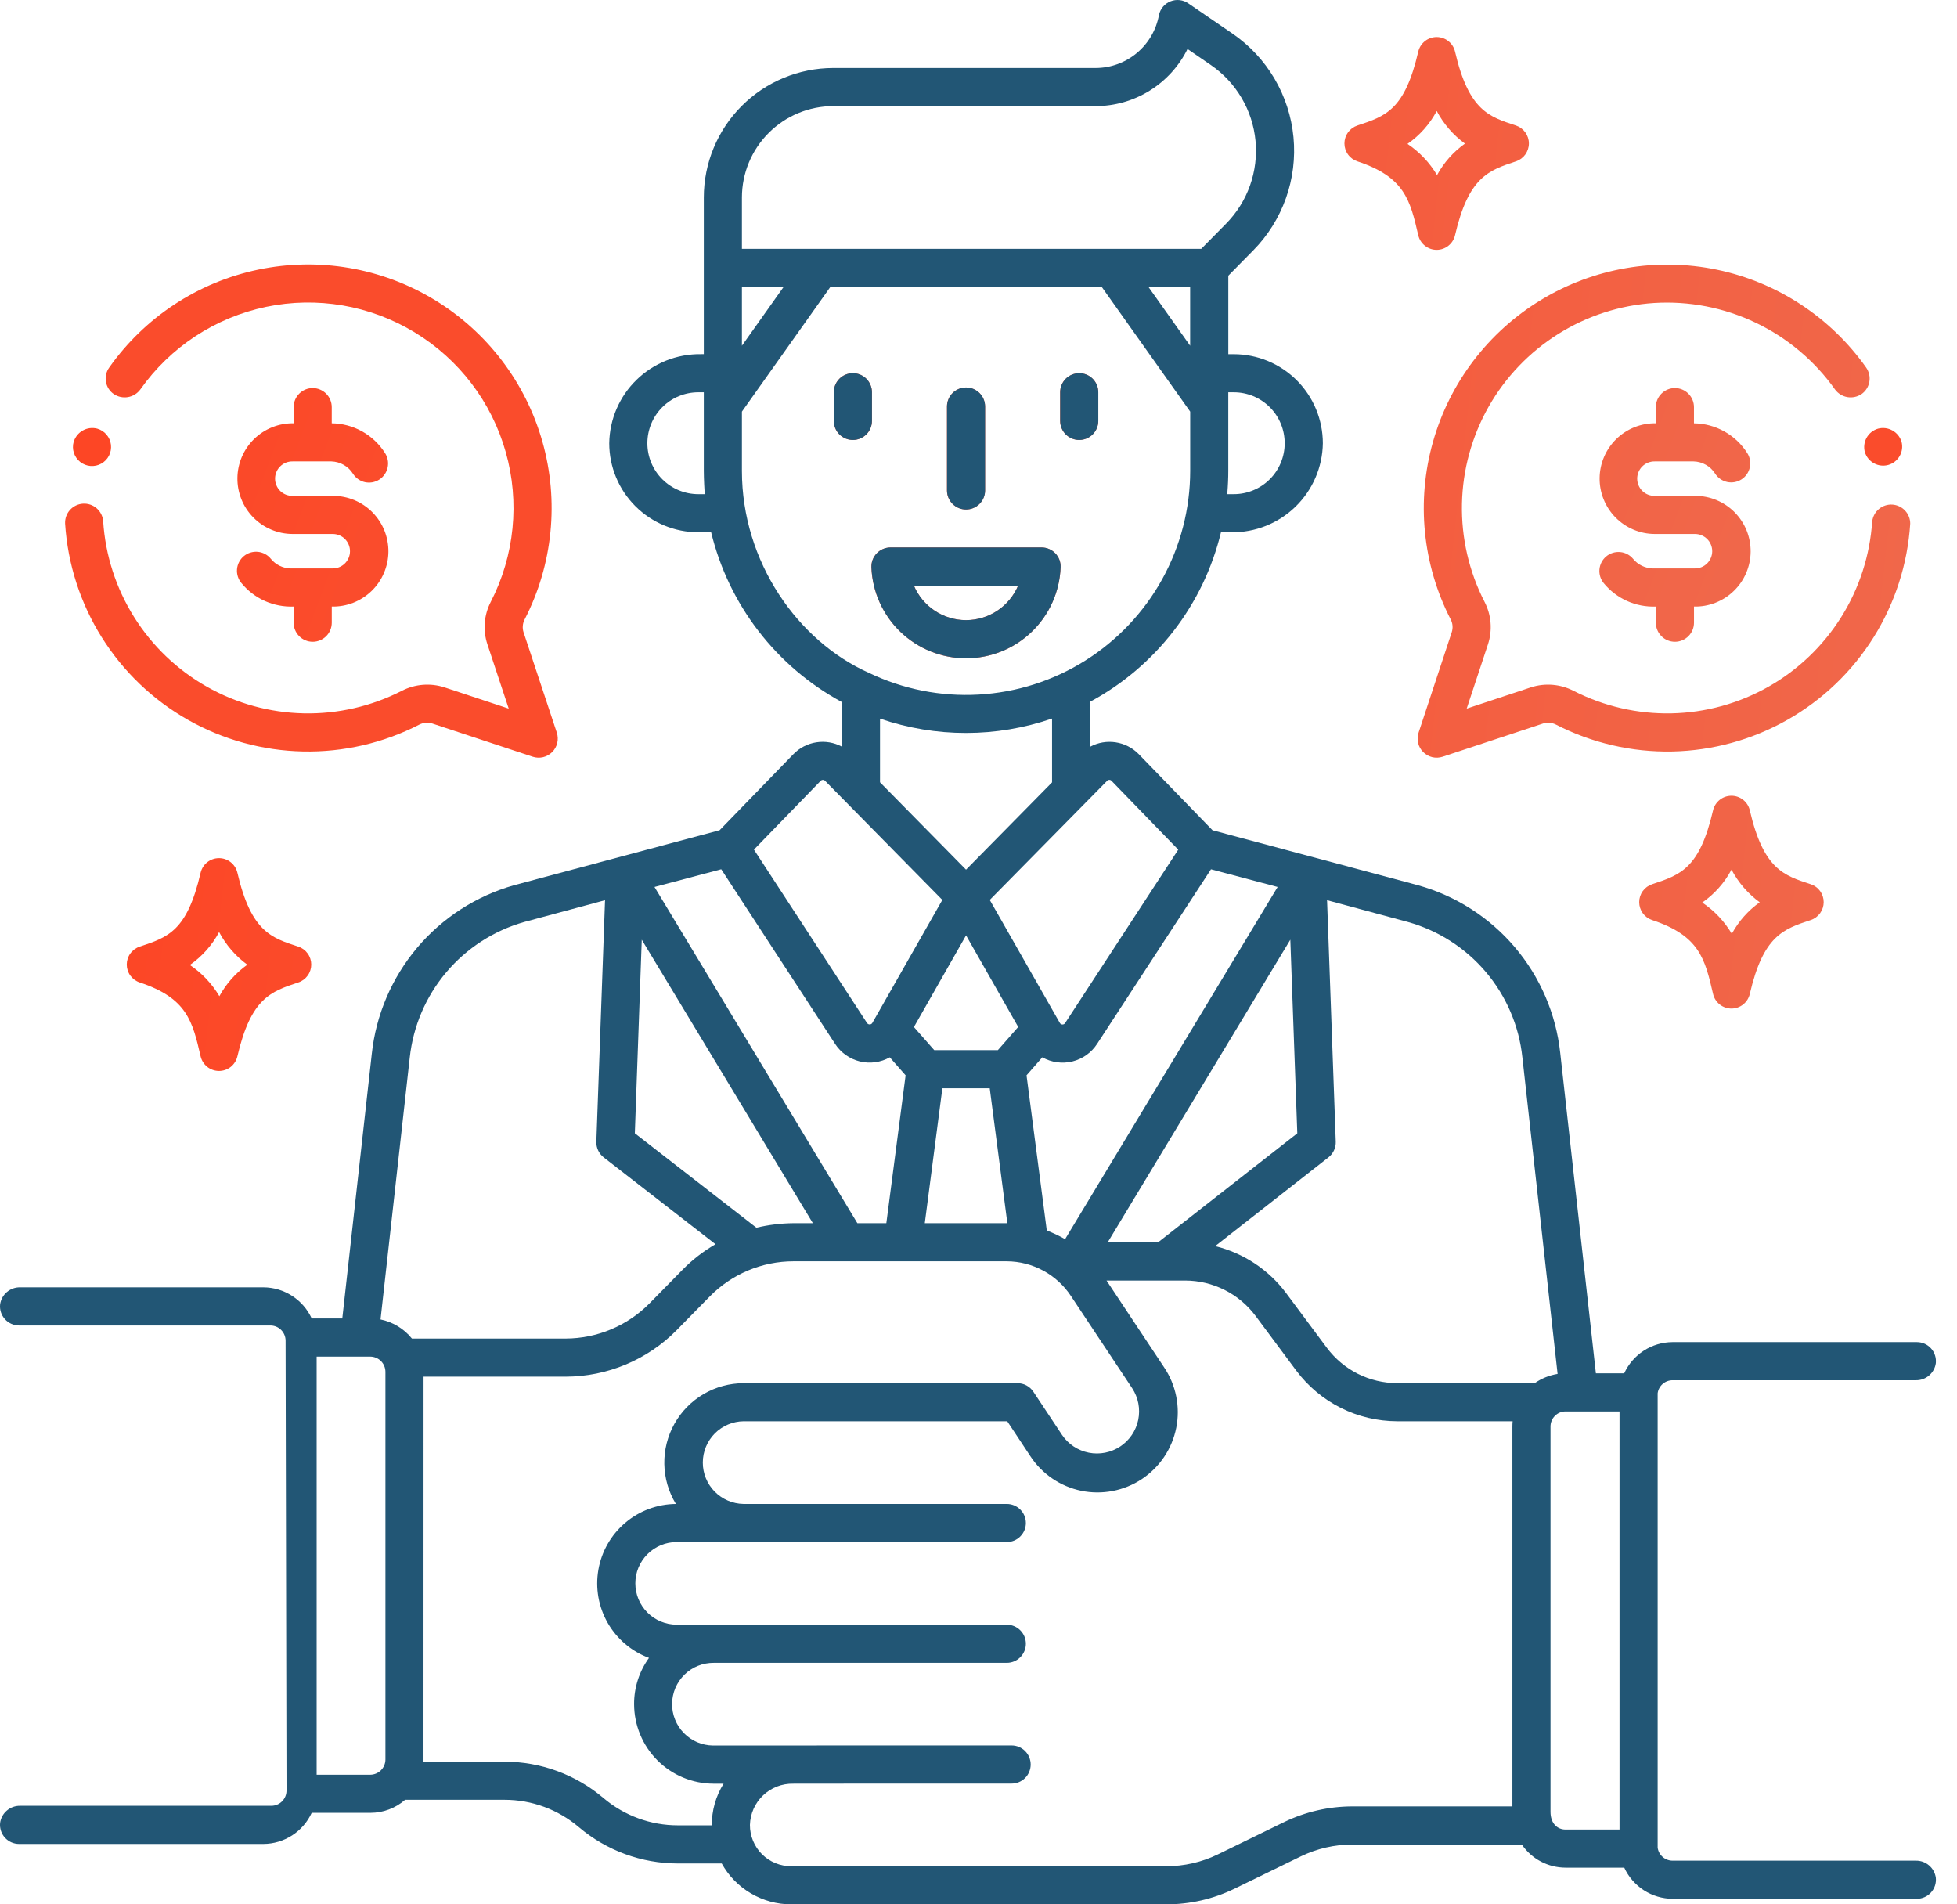 <svg width="74" height="72" viewBox="0 0 74 72" fill="none" xmlns="http://www.w3.org/2000/svg">
<path d="M11.28 35.79C10.28 35.461 9.499 35.248 8.976 32.995C8.939 32.839 8.85 32.699 8.724 32.599C8.598 32.499 8.442 32.445 8.281 32.445C8.12 32.445 7.964 32.499 7.838 32.599C7.712 32.699 7.623 32.839 7.586 32.995C7.075 35.198 6.362 35.433 5.283 35.79C5.14 35.837 5.016 35.928 4.928 36.05C4.84 36.171 4.793 36.317 4.793 36.468C4.793 36.618 4.84 36.764 4.928 36.886C5.016 37.007 5.14 37.098 5.283 37.145C7.075 37.737 7.279 38.614 7.586 39.94C7.623 40.096 7.712 40.236 7.838 40.337C7.964 40.437 8.12 40.491 8.281 40.491C8.442 40.491 8.599 40.437 8.725 40.337C8.851 40.236 8.939 40.096 8.976 39.94C9.487 37.737 10.239 37.489 11.28 37.145C11.422 37.098 11.546 37.007 11.634 36.885C11.722 36.764 11.769 36.617 11.769 36.468C11.769 36.318 11.722 36.171 11.634 36.05C11.546 35.928 11.422 35.837 11.28 35.79ZM8.295 37.664C8.015 37.193 7.634 36.789 7.179 36.484C7.641 36.163 8.02 35.736 8.285 35.24C8.543 35.726 8.907 36.148 9.352 36.474C8.914 36.785 8.552 37.192 8.295 37.664V37.664ZM66.165 30.636C66.129 30.479 66.04 30.34 65.914 30.24C65.788 30.14 65.632 30.086 65.471 30.086C65.31 30.086 65.154 30.14 65.028 30.24C64.902 30.34 64.813 30.479 64.776 30.636C64.265 32.838 63.552 33.074 62.472 33.431C62.33 33.478 62.206 33.569 62.118 33.69C62.03 33.812 61.983 33.958 61.983 34.108C61.983 34.258 62.03 34.404 62.118 34.526C62.206 34.648 62.33 34.739 62.472 34.786C64.265 35.378 64.469 36.254 64.776 37.58C64.812 37.737 64.901 37.877 65.027 37.977C65.153 38.077 65.31 38.132 65.471 38.132C65.632 38.132 65.788 38.077 65.914 37.977C66.04 37.877 66.129 37.737 66.165 37.58C66.676 35.378 67.428 35.129 68.469 34.786C68.612 34.739 68.736 34.648 68.824 34.526C68.912 34.404 68.959 34.258 68.959 34.108C68.959 33.958 68.912 33.812 68.824 33.69C68.736 33.568 68.612 33.478 68.469 33.431C67.469 33.101 66.688 32.888 66.165 30.636ZM65.485 35.305C65.205 34.833 64.823 34.43 64.368 34.124C64.83 33.803 65.209 33.377 65.473 32.88C65.731 33.367 66.096 33.789 66.54 34.114C66.103 34.425 65.742 34.833 65.485 35.305ZM72.231 19.799C72.232 19.615 72.162 19.439 72.037 19.305C71.911 19.171 71.74 19.09 71.557 19.078C71.374 19.066 71.193 19.125 71.052 19.241C70.91 19.358 70.819 19.524 70.795 19.706C70.795 19.706 70.794 19.707 70.793 19.707C70.793 19.708 70.793 19.708 70.793 19.709C70.709 20.994 70.307 22.239 69.623 23.33C68.939 24.422 67.994 25.326 66.874 25.961C65.754 26.597 64.493 26.944 63.205 26.971C61.918 26.998 60.644 26.704 59.497 26.117C58.999 25.862 58.421 25.815 57.888 25.987L55.46 26.791L56.265 24.36C56.351 24.098 56.384 23.82 56.362 23.544C56.34 23.268 56.263 23 56.135 22.754C55.547 21.608 55.254 20.334 55.281 19.046C55.308 17.758 55.655 16.497 56.29 15.376C56.926 14.256 57.83 13.311 58.921 12.627C60.013 11.942 61.257 11.54 62.542 11.456C63.868 11.373 65.192 11.63 66.39 12.202C67.588 12.774 68.62 13.643 69.388 14.726C69.501 14.879 69.668 14.982 69.855 15.014C70.042 15.046 70.234 15.005 70.392 14.899C70.469 14.845 70.535 14.776 70.585 14.696C70.636 14.616 70.67 14.527 70.686 14.434C70.703 14.34 70.7 14.245 70.679 14.153C70.658 14.06 70.619 13.973 70.565 13.896C69.22 11.994 67.204 10.672 64.923 10.197C62.643 9.723 60.267 10.13 58.275 11.337C56.282 12.544 54.821 14.461 54.186 16.702C53.551 18.943 53.789 21.342 54.852 23.415C54.893 23.49 54.917 23.573 54.924 23.658C54.931 23.744 54.92 23.83 54.892 23.911L53.641 27.7C53.599 27.826 53.593 27.962 53.624 28.092C53.654 28.221 53.721 28.34 53.815 28.434C53.909 28.529 54.027 28.595 54.157 28.627C54.286 28.658 54.422 28.652 54.549 28.611L58.341 27.357C58.422 27.33 58.508 27.32 58.593 27.327C58.678 27.334 58.761 27.358 58.837 27.397C60.196 28.095 61.707 28.444 63.234 28.413C64.762 28.381 66.258 27.97 67.587 27.216C68.915 26.462 70.036 25.39 70.847 24.095C71.657 22.8 72.133 21.323 72.231 19.799ZM55.019 8.895C55.53 6.693 56.282 6.444 57.323 6.101C57.465 6.053 57.589 5.963 57.677 5.841C57.764 5.719 57.812 5.573 57.812 5.423C57.812 5.273 57.764 5.127 57.677 5.005C57.589 4.884 57.465 4.793 57.323 4.745C56.323 4.416 55.542 4.203 55.019 1.951C54.982 1.794 54.893 1.655 54.767 1.555C54.641 1.455 54.485 1.401 54.324 1.401C54.163 1.401 54.007 1.455 53.881 1.555C53.755 1.655 53.666 1.794 53.629 1.951C53.118 4.153 52.405 4.389 51.326 4.745C51.183 4.793 51.059 4.884 50.972 5.005C50.884 5.127 50.837 5.273 50.837 5.423C50.837 5.573 50.884 5.719 50.972 5.841C51.059 5.963 51.183 6.053 51.326 6.101C53.118 6.693 53.322 7.569 53.629 8.895C53.666 9.052 53.754 9.192 53.881 9.292C54.007 9.392 54.163 9.447 54.324 9.447C54.485 9.447 54.642 9.392 54.768 9.292C54.894 9.192 54.982 9.052 55.019 8.895ZM53.222 5.44C53.684 5.119 54.063 4.693 54.327 4.196C54.584 4.683 54.949 5.105 55.394 5.43C54.956 5.741 54.595 6.148 54.339 6.62C54.058 6.149 53.677 5.747 53.222 5.441V5.44Z" fill="url(#paint0_linear_456_10027)"/>
<path d="M70.517 17.097C70.573 17.277 70.697 17.428 70.862 17.517C71.027 17.607 71.221 17.629 71.403 17.578C71.584 17.527 71.737 17.407 71.831 17.243C71.925 17.08 71.951 16.887 71.904 16.705C71.85 16.523 71.727 16.369 71.561 16.276C71.395 16.183 71.2 16.158 71.016 16.206C70.832 16.258 70.677 16.381 70.583 16.548C70.49 16.715 70.466 16.913 70.517 17.097ZM16.352 27.357L20.144 28.611C20.271 28.652 20.407 28.658 20.537 28.627C20.666 28.596 20.785 28.529 20.879 28.435C20.974 28.341 21.04 28.222 21.071 28.092C21.102 27.962 21.097 27.827 21.055 27.7L19.798 23.908C19.771 23.827 19.761 23.742 19.769 23.657C19.776 23.572 19.801 23.49 19.841 23.415C20.906 21.342 21.145 18.942 20.511 16.7C19.876 14.457 18.415 12.539 16.422 11.332C14.428 10.124 12.051 9.717 9.77 10.193C7.489 10.669 5.473 11.992 4.129 13.896C4.073 13.973 4.034 14.06 4.013 14.153C3.992 14.245 3.989 14.341 4.005 14.434C4.021 14.527 4.056 14.617 4.107 14.697C4.157 14.776 4.224 14.845 4.302 14.899C4.459 15.005 4.651 15.046 4.838 15.014C5.025 14.982 5.192 14.879 5.305 14.726C6.439 13.12 8.139 12.004 10.063 11.602C11.988 11.2 13.993 11.543 15.674 12.562C17.356 13.58 18.588 15.198 19.123 17.09C19.659 18.982 19.457 21.006 18.558 22.754C18.43 23 18.353 23.27 18.331 23.546C18.309 23.822 18.343 24.1 18.431 24.363L19.236 26.791L16.805 25.987C16.273 25.815 15.694 25.862 15.196 26.117C14.05 26.704 12.775 26.998 11.488 26.971C10.2 26.944 8.939 26.597 7.819 25.961C6.698 25.326 5.754 24.422 5.07 23.33C4.386 22.238 3.984 20.994 3.901 19.709C3.887 19.52 3.799 19.344 3.656 19.219C3.513 19.094 3.326 19.031 3.137 19.043C2.948 19.055 2.771 19.14 2.644 19.282C2.518 19.423 2.452 19.609 2.462 19.798V19.801C2.56 21.325 3.036 22.802 3.847 24.096C4.658 25.391 5.779 26.463 7.107 27.216C8.436 27.97 9.932 28.381 11.459 28.412C12.986 28.444 14.497 28.095 15.856 27.396C15.932 27.357 16.015 27.334 16.1 27.327C16.185 27.32 16.271 27.33 16.352 27.357Z" fill="#FA4C2C"/>
<path d="M2.787 16.702C2.787 16.703 2.787 16.703 2.787 16.704C2.786 16.704 2.785 16.705 2.785 16.705C2.746 16.842 2.749 16.987 2.793 17.123C2.838 17.258 2.921 17.378 3.033 17.466C3.145 17.554 3.28 17.607 3.422 17.618C3.564 17.629 3.707 17.598 3.831 17.528C3.955 17.459 4.056 17.354 4.121 17.227C4.186 17.1 4.211 16.957 4.195 16.815C4.178 16.674 4.12 16.54 4.028 16.432C3.935 16.323 3.813 16.245 3.676 16.206C3.492 16.158 3.297 16.182 3.132 16.275C2.966 16.367 2.843 16.52 2.787 16.702ZM11.824 14.672C11.633 14.672 11.449 14.748 11.314 14.884C11.179 15.019 11.103 15.202 11.103 15.393V16.004C10.827 15.999 10.553 16.049 10.297 16.151C10.04 16.253 9.807 16.405 9.609 16.597C9.412 16.79 9.254 17.019 9.145 17.273C9.037 17.526 8.98 17.799 8.977 18.075C8.974 18.351 9.026 18.624 9.129 18.88C9.232 19.136 9.385 19.369 9.579 19.565C9.772 19.762 10.003 19.918 10.257 20.025C10.511 20.132 10.784 20.188 11.06 20.189H12.588C12.761 20.191 12.926 20.26 13.047 20.383C13.168 20.506 13.236 20.673 13.234 20.845C13.233 21.018 13.163 21.183 13.04 21.304C12.917 21.425 12.751 21.493 12.578 21.491H10.984C10.841 21.488 10.701 21.453 10.573 21.391C10.445 21.328 10.332 21.239 10.242 21.129C10.182 21.054 10.108 20.992 10.023 20.947C9.939 20.901 9.847 20.873 9.752 20.863C9.657 20.854 9.56 20.864 9.469 20.892C9.377 20.92 9.293 20.966 9.219 21.027C9.146 21.088 9.085 21.163 9.041 21.248C8.997 21.333 8.97 21.426 8.962 21.521C8.954 21.617 8.965 21.713 8.995 21.804C9.024 21.895 9.072 21.979 9.134 22.051C9.372 22.34 9.674 22.57 10.015 22.723C10.357 22.875 10.729 22.947 11.103 22.933V23.544C11.103 23.735 11.179 23.919 11.314 24.054C11.449 24.189 11.633 24.265 11.824 24.265C12.015 24.265 12.198 24.189 12.334 24.054C12.469 23.919 12.545 23.735 12.545 23.544V22.933C12.822 22.94 13.097 22.891 13.356 22.79C13.614 22.689 13.849 22.538 14.049 22.345C14.248 22.153 14.407 21.922 14.516 21.668C14.626 21.413 14.684 21.139 14.687 20.862C14.689 20.585 14.637 20.31 14.533 20.053C14.429 19.796 14.274 19.563 14.079 19.366C13.884 19.169 13.652 19.013 13.395 18.907C13.139 18.801 12.865 18.747 12.588 18.747H11.059C10.973 18.748 10.887 18.732 10.807 18.7C10.726 18.667 10.654 18.619 10.592 18.558C10.531 18.496 10.482 18.424 10.45 18.344C10.417 18.264 10.4 18.178 10.401 18.091C10.401 18.005 10.419 17.919 10.454 17.839C10.488 17.76 10.537 17.688 10.6 17.628C10.662 17.568 10.736 17.521 10.816 17.489C10.897 17.458 10.983 17.443 11.07 17.445H12.53C12.696 17.45 12.857 17.495 13.001 17.578C13.144 17.66 13.265 17.777 13.352 17.918C13.403 17.997 13.469 18.066 13.546 18.119C13.624 18.173 13.711 18.211 13.803 18.231C13.896 18.25 13.991 18.252 14.084 18.235C14.176 18.217 14.265 18.182 14.344 18.131C14.505 18.026 14.617 17.862 14.658 17.674C14.698 17.486 14.662 17.29 14.559 17.129C14.343 16.788 14.046 16.507 13.694 16.31C13.342 16.114 12.947 16.009 12.544 16.004V15.393C12.544 15.202 12.468 15.019 12.333 14.884C12.198 14.749 12.015 14.673 11.824 14.672ZM63.334 24.265C63.525 24.265 63.708 24.189 63.843 24.054C63.979 23.919 64.055 23.735 64.055 23.544V22.933C64.332 22.94 64.607 22.891 64.865 22.79C65.124 22.689 65.359 22.538 65.558 22.345C65.758 22.153 65.917 21.922 66.026 21.668C66.136 21.413 66.194 21.139 66.197 20.862C66.199 20.585 66.147 20.31 66.043 20.053C65.939 19.796 65.784 19.563 65.589 19.366C65.394 19.169 65.161 19.013 64.905 18.907C64.649 18.801 64.375 18.747 64.098 18.747H62.569C62.483 18.749 62.397 18.733 62.316 18.701C62.236 18.669 62.163 18.621 62.101 18.56C62.039 18.499 61.99 18.426 61.957 18.346C61.924 18.266 61.907 18.18 61.907 18.094C61.907 18.007 61.925 17.922 61.959 17.842C61.993 17.762 62.042 17.69 62.104 17.63C62.166 17.569 62.24 17.522 62.321 17.49C62.401 17.459 62.487 17.443 62.574 17.445H64.04C64.203 17.449 64.363 17.493 64.505 17.574C64.647 17.654 64.767 17.769 64.854 17.907C64.957 18.068 65.12 18.181 65.306 18.223C65.493 18.264 65.689 18.229 65.85 18.126C66.011 18.023 66.124 17.86 66.165 17.673C66.207 17.486 66.172 17.291 66.069 17.13C65.853 16.789 65.556 16.508 65.204 16.312C64.852 16.115 64.457 16.01 64.054 16.005V15.393C64.054 15.202 63.978 15.019 63.843 14.884C63.708 14.748 63.524 14.672 63.333 14.672C63.142 14.672 62.959 14.748 62.823 14.884C62.688 15.019 62.612 15.202 62.612 15.393V16.004C62.336 15.999 62.062 16.049 61.806 16.151C61.55 16.253 61.316 16.405 61.118 16.597C60.921 16.79 60.763 17.019 60.655 17.273C60.546 17.526 60.489 17.799 60.486 18.075C60.483 18.351 60.535 18.624 60.638 18.88C60.742 19.136 60.894 19.369 61.088 19.565C61.282 19.762 61.512 19.918 61.766 20.025C62.02 20.132 62.293 20.188 62.569 20.189H64.098C64.27 20.191 64.435 20.26 64.556 20.383C64.678 20.506 64.745 20.673 64.744 20.845C64.742 21.018 64.672 21.183 64.549 21.304C64.426 21.425 64.26 21.493 64.088 21.491H62.493C62.351 21.488 62.211 21.453 62.083 21.391C61.955 21.328 61.842 21.239 61.752 21.129C61.63 20.982 61.454 20.889 61.264 20.872C61.073 20.855 60.884 20.914 60.737 21.036C60.59 21.158 60.498 21.334 60.48 21.524C60.463 21.715 60.522 21.904 60.644 22.051C60.882 22.34 61.184 22.57 61.525 22.723C61.867 22.876 62.239 22.948 62.613 22.933V23.544C62.613 23.735 62.689 23.919 62.824 24.054C62.959 24.189 63.142 24.265 63.334 24.265ZM36.528 24.888C37.454 24.889 38.343 24.531 39.01 23.889C39.677 23.248 40.069 22.373 40.104 21.448C40.108 21.351 40.092 21.255 40.058 21.164C40.024 21.073 39.971 20.991 39.904 20.921C39.837 20.851 39.757 20.795 39.668 20.757C39.579 20.718 39.483 20.699 39.386 20.698H33.671C33.574 20.699 33.478 20.719 33.389 20.757C33.299 20.795 33.219 20.851 33.151 20.921C33.084 20.991 33.032 21.073 32.997 21.164C32.962 21.255 32.946 21.351 32.95 21.448C32.986 22.373 33.379 23.248 34.046 23.889C34.713 24.531 35.603 24.889 36.528 24.888ZM38.498 22.14C38.334 22.527 38.06 22.858 37.709 23.09C37.359 23.323 36.947 23.447 36.527 23.447C36.106 23.447 35.695 23.323 35.345 23.09C34.994 22.858 34.72 22.527 34.556 22.14H38.498ZM32.97 14.83C32.97 14.639 32.894 14.456 32.759 14.32C32.623 14.185 32.44 14.109 32.249 14.109C32.058 14.109 31.874 14.185 31.739 14.32C31.604 14.456 31.528 14.639 31.528 14.83V15.913C31.528 16.104 31.604 16.288 31.739 16.423C31.874 16.558 32.058 16.634 32.249 16.634C32.44 16.634 32.623 16.558 32.759 16.423C32.894 16.288 32.97 16.104 32.97 15.913V14.83ZM40.808 16.634C40.999 16.634 41.182 16.558 41.317 16.423C41.453 16.288 41.529 16.104 41.529 15.913V14.83C41.529 14.639 41.453 14.456 41.317 14.32C41.182 14.185 40.999 14.109 40.808 14.109C40.616 14.109 40.433 14.185 40.298 14.32C40.163 14.456 40.087 14.639 40.087 14.83V15.913C40.087 16.104 40.163 16.288 40.298 16.423C40.433 16.558 40.616 16.634 40.808 16.634ZM36.528 19.264C36.719 19.264 36.903 19.188 37.038 19.052C37.173 18.917 37.249 18.734 37.249 18.543V15.371C37.249 15.18 37.173 14.996 37.038 14.861C36.903 14.726 36.719 14.65 36.528 14.65C36.337 14.65 36.154 14.726 36.018 14.861C35.883 14.996 35.807 15.18 35.807 15.371V18.543C35.807 18.734 35.883 18.917 36.018 19.052C36.154 19.188 36.337 19.264 36.528 19.264Z" fill="url(#paint1_linear_456_10027)"/>
<path d="M36.53 24.888C37.455 24.889 38.345 24.531 39.011 23.889C39.678 23.248 40.07 22.373 40.105 21.448C40.109 21.351 40.094 21.255 40.059 21.164C40.025 21.073 39.973 20.991 39.906 20.921C39.839 20.851 39.758 20.795 39.669 20.757C39.58 20.718 39.484 20.699 39.387 20.698H33.672C33.575 20.699 33.479 20.719 33.39 20.757C33.301 20.795 33.22 20.851 33.153 20.921C33.086 20.991 33.033 21.073 32.998 21.164C32.964 21.255 32.948 21.351 32.951 21.448C32.987 22.373 33.38 23.248 34.047 23.889C34.715 24.531 35.604 24.889 36.53 24.888ZM38.499 22.14C38.335 22.527 38.061 22.858 37.711 23.09C37.36 23.323 36.949 23.447 36.528 23.447C36.108 23.447 35.697 23.323 35.346 23.09C34.995 22.858 34.721 22.527 34.557 22.14H38.499ZM32.971 14.83C32.971 14.639 32.895 14.456 32.76 14.32C32.625 14.185 32.441 14.109 32.25 14.109C32.059 14.109 31.876 14.185 31.74 14.32C31.605 14.456 31.529 14.639 31.529 14.83V15.913C31.529 16.104 31.605 16.288 31.74 16.423C31.876 16.558 32.059 16.634 32.25 16.634C32.441 16.634 32.625 16.558 32.76 16.423C32.895 16.288 32.971 16.104 32.971 15.913V14.83ZM40.809 16.634C41 16.634 41.184 16.558 41.319 16.423C41.454 16.288 41.53 16.104 41.53 15.913V14.83C41.53 14.639 41.454 14.456 41.319 14.32C41.184 14.185 41 14.109 40.809 14.109C40.618 14.109 40.434 14.185 40.299 14.32C40.164 14.456 40.088 14.639 40.088 14.83V15.913C40.088 16.104 40.164 16.288 40.299 16.423C40.434 16.558 40.618 16.634 40.809 16.634ZM36.529 19.264C36.721 19.264 36.904 19.188 37.039 19.052C37.174 18.917 37.25 18.734 37.25 18.543V15.371C37.25 15.18 37.174 14.996 37.039 14.861C36.904 14.726 36.721 14.65 36.529 14.65C36.338 14.65 36.155 14.726 36.02 14.861C35.885 14.996 35.809 15.18 35.809 15.371V18.543C35.809 18.734 35.885 18.917 36.02 19.052C36.155 19.188 36.338 19.264 36.529 19.264Z" fill="#225675"/>
<path d="M63.243 52.184H72.442C72.625 52.188 72.804 52.125 72.944 52.005C73.083 51.886 73.175 51.72 73.2 51.538C73.21 51.438 73.199 51.336 73.168 51.24C73.137 51.144 73.086 51.056 73.018 50.981C72.951 50.906 72.868 50.846 72.776 50.805C72.683 50.764 72.584 50.743 72.483 50.743H63.243C62.858 50.745 62.481 50.857 62.157 51.066C61.834 51.275 61.577 51.572 61.416 51.922H60.345L58.996 39.803C58.836 38.331 58.237 36.94 57.279 35.811C56.32 34.682 55.044 33.866 53.617 33.469L45.849 31.391L43.065 28.519L43.057 28.511C42.823 28.272 42.517 28.116 42.187 28.066C41.856 28.015 41.518 28.074 41.224 28.232V26.53C42.452 25.87 43.526 24.958 44.379 23.854C45.231 22.751 45.841 21.48 46.169 20.125H46.555C47.461 20.138 48.335 19.79 48.985 19.159C49.635 18.527 50.008 17.664 50.021 16.758C50.02 15.865 49.665 15.009 49.034 14.378C48.402 13.747 47.547 13.392 46.654 13.391H46.446V10.424L47.387 9.469C47.939 8.91 48.361 8.236 48.624 7.496C48.888 6.756 48.985 5.967 48.91 5.184C48.835 4.402 48.589 3.646 48.19 2.969C47.791 2.293 47.248 1.712 46.599 1.268L44.935 0.129C44.838 0.061 44.725 0.018 44.608 0.005C44.49 -0.009 44.37 0.007 44.26 0.051C44.15 0.095 44.052 0.165 43.976 0.256C43.9 0.347 43.847 0.455 43.823 0.571C43.721 1.132 43.425 1.639 42.987 2.005C42.55 2.37 41.998 2.571 41.428 2.571H31.508C30.209 2.572 28.964 3.088 28.046 4.006C27.128 4.924 26.613 6.17 26.613 7.468V13.39H26.503C25.597 13.378 24.723 13.725 24.073 14.357C23.423 14.988 23.05 15.852 23.037 16.758C23.038 17.65 23.393 18.506 24.024 19.137C24.656 19.769 25.512 20.124 26.404 20.125H26.89C27.219 21.481 27.829 22.754 28.681 23.86C29.533 24.966 30.607 25.88 31.835 26.545V28.23C31.539 28.071 31.199 28.014 30.868 28.066C30.536 28.118 30.23 28.276 29.997 28.518L27.21 31.39L19.43 33.471C18.002 33.877 16.728 34.7 15.771 35.835C14.815 36.97 14.218 38.364 14.059 39.84L12.943 49.848H11.786C11.625 49.498 11.368 49.202 11.044 48.994C10.721 48.785 10.345 48.674 9.96 48.672H0.762C0.578 48.668 0.4 48.732 0.26 48.851C0.12 48.97 0.029 49.136 0.004 49.318C-0.007 49.419 0.004 49.52 0.036 49.616C0.067 49.712 0.118 49.8 0.186 49.875C0.253 49.95 0.336 50.01 0.428 50.051C0.52 50.092 0.62 50.114 0.721 50.114H10.222C10.375 50.114 10.522 50.174 10.63 50.282C10.738 50.391 10.799 50.537 10.799 50.69L10.834 67.698C10.834 67.851 10.774 67.997 10.665 68.106C10.557 68.214 10.411 68.274 10.258 68.274H0.762C0.578 68.271 0.4 68.334 0.26 68.454C0.12 68.573 0.029 68.739 0.004 68.921C-0.007 69.021 0.004 69.123 0.036 69.219C0.067 69.315 0.118 69.403 0.186 69.478C0.253 69.553 0.336 69.613 0.428 69.654C0.52 69.695 0.62 69.716 0.721 69.716H9.96C10.345 69.714 10.721 69.602 11.044 69.394C11.368 69.186 11.625 68.889 11.786 68.54H14.006C14.489 68.54 14.956 68.365 15.319 68.047H19.075C20.105 68.046 21.102 68.413 21.887 69.08C22.934 69.968 24.263 70.455 25.636 70.454H27.29C27.55 70.922 27.93 71.313 28.392 71.584C28.853 71.856 29.378 72 29.914 72H44.101C44.993 72.001 45.873 71.8 46.675 71.411L49.194 70.183C49.8 69.891 50.463 69.739 51.135 69.739H57.545C57.729 70.008 57.975 70.228 58.263 70.38C58.551 70.532 58.872 70.612 59.198 70.613H61.418C61.579 70.962 61.836 71.259 62.159 71.467C62.483 71.676 62.859 71.787 63.243 71.79H72.482C72.583 71.79 72.683 71.768 72.775 71.727C72.868 71.686 72.95 71.626 73.018 71.551C73.085 71.476 73.137 71.388 73.168 71.292C73.199 71.196 73.21 71.095 73.2 70.994C73.174 70.812 73.083 70.646 72.943 70.527C72.804 70.408 72.625 70.344 72.441 70.348H63.243C63.105 70.347 62.973 70.298 62.87 70.207C62.766 70.117 62.699 69.992 62.681 69.856V52.676C62.699 52.54 62.766 52.415 62.87 52.325C62.973 52.235 63.106 52.185 63.243 52.184ZM26.404 18.683C25.894 18.683 25.404 18.48 25.043 18.119C24.682 17.758 24.479 17.268 24.479 16.758C24.479 16.247 24.682 15.757 25.043 15.396C25.404 15.035 25.894 14.832 26.404 14.832H26.613V17.802C26.613 18.116 26.638 18.567 26.651 18.683L26.404 18.683ZM49.055 42.849L43.787 46.973H41.884L48.791 35.529L49.055 42.849ZM48.311 33.535L40.274 46.852C40.053 46.724 39.821 46.614 39.582 46.524L38.816 40.656L39.413 39.975C39.758 40.17 40.165 40.226 40.55 40.132C40.935 40.037 41.269 39.8 41.485 39.467L45.791 32.867L48.311 33.535ZM41.858 29.527C41.868 29.514 41.882 29.503 41.897 29.496C41.913 29.488 41.929 29.485 41.946 29.485C41.964 29.485 41.98 29.488 41.996 29.496C42.011 29.503 42.025 29.514 42.035 29.527L44.553 32.125L40.276 38.679C40.265 38.698 40.249 38.713 40.229 38.722C40.21 38.732 40.188 38.736 40.167 38.734C40.145 38.733 40.125 38.725 40.107 38.712C40.09 38.699 40.076 38.682 40.068 38.662L37.426 34.025L41.858 29.527ZM37.732 39.704H35.327L34.558 38.83L36.53 35.365L38.501 38.827L37.732 39.704ZM38.091 46.247H34.969L35.634 41.146H37.425L38.091 46.247ZM33.276 29.577V27.17C35.384 27.894 37.674 27.893 39.781 27.167V29.58L36.529 32.881L33.276 29.577ZM45.003 13.071L43.426 10.848H45.003V13.071ZM46.653 14.832C47.164 14.832 47.654 15.035 48.015 15.396C48.376 15.757 48.578 16.247 48.578 16.757C48.578 17.268 48.376 17.758 48.015 18.119C47.654 18.48 47.164 18.683 46.653 18.683H46.406C46.435 18.337 46.445 18.052 46.445 17.801V14.831L46.653 14.832ZM28.054 7.466C28.055 6.55 28.419 5.672 29.067 5.025C29.714 4.377 30.592 4.013 31.508 4.012H41.427C42.15 4.012 42.859 3.81 43.473 3.428C44.087 3.047 44.583 2.501 44.904 1.853L45.787 2.459C46.261 2.784 46.657 3.209 46.949 3.704C47.241 4.199 47.42 4.752 47.475 5.324C47.53 5.896 47.458 6.473 47.266 7.014C47.074 7.555 46.765 8.048 46.361 8.457L45.423 9.408H28.054L28.054 7.466ZM28.054 10.848H29.631L28.054 13.071V10.848ZM28.054 17.801V15.563L31.399 10.848H41.66L45.005 15.563V17.802C45.004 19.236 44.639 20.646 43.945 21.901C43.251 23.155 42.25 24.213 41.036 24.976C39.822 25.739 38.434 26.181 37.002 26.261C35.571 26.342 34.142 26.058 32.85 25.436C30.182 24.249 28.054 21.253 28.054 17.802L28.054 17.801ZM31.024 29.53C31.035 29.517 31.048 29.506 31.064 29.498C31.079 29.491 31.096 29.487 31.113 29.486C31.13 29.486 31.146 29.489 31.162 29.496C31.178 29.503 31.192 29.513 31.203 29.526L35.633 34.025C35.532 34.202 33.09 38.494 32.988 38.671C32.978 38.689 32.964 38.704 32.947 38.715C32.929 38.726 32.909 38.732 32.889 38.732C32.868 38.733 32.848 38.728 32.83 38.719C32.811 38.709 32.796 38.695 32.785 38.678L28.509 32.123L31.024 29.53ZM27.272 32.866L31.575 39.464C31.79 39.797 32.124 40.035 32.509 40.13C32.894 40.225 33.3 40.17 33.646 39.976L34.244 40.656L33.515 46.247H32.42L24.748 33.535L27.272 32.866ZM24.267 35.529L30.737 46.247H30.007C29.534 46.251 29.062 46.308 28.602 46.418L24.005 42.848L24.267 35.529ZM14.574 66.53C14.572 66.68 14.511 66.824 14.405 66.93C14.299 67.036 14.156 67.097 14.006 67.099H11.973V51.291H14.006C14.156 51.293 14.3 51.354 14.406 51.46C14.512 51.567 14.572 51.71 14.574 51.861V66.53ZM14.389 49.886L15.494 39.984C15.623 38.797 16.102 37.676 16.872 36.764C17.641 35.851 18.666 35.189 19.813 34.861L22.878 34.036L22.55 43.165C22.546 43.279 22.569 43.393 22.618 43.496C22.666 43.599 22.738 43.69 22.829 43.76L27.055 47.042C26.598 47.305 26.179 47.63 25.81 48.006L24.562 49.277C24.148 49.697 23.654 50.031 23.11 50.259C22.567 50.487 21.983 50.606 21.393 50.608H15.576C15.276 50.237 14.857 49.982 14.389 49.886ZM26.916 69.013H25.635C24.605 69.014 23.608 68.649 22.821 67.983C21.776 67.094 20.448 66.605 19.075 66.606H16.014C16.016 66.55 16.016 52.105 16.016 52.049H21.393C22.175 52.047 22.948 51.89 23.668 51.588C24.388 51.286 25.042 50.844 25.59 50.288L26.84 49.015C27.254 48.594 27.747 48.261 28.29 48.033C28.834 47.805 29.417 47.688 30.007 47.688H38.069C38.553 47.69 39.028 47.812 39.453 48.043C39.878 48.274 40.239 48.607 40.503 49.011L42.813 52.489C43.043 52.841 43.124 53.269 43.04 53.681C42.955 54.093 42.712 54.454 42.362 54.687C42.012 54.92 41.584 55.005 41.172 54.924C40.759 54.843 40.395 54.602 40.16 54.254L39.073 52.616C39.007 52.517 38.918 52.436 38.813 52.38C38.709 52.324 38.592 52.295 38.473 52.296H28.121C27.588 52.296 27.065 52.438 26.605 52.707C26.145 52.977 25.765 53.364 25.504 53.828C25.243 54.293 25.11 54.819 25.12 55.352C25.129 55.885 25.28 56.405 25.557 56.861C24.855 56.867 24.178 57.12 23.642 57.574C23.107 58.029 22.747 58.656 22.627 59.348C22.506 60.04 22.631 60.752 22.98 61.361C23.33 61.97 23.881 62.438 24.54 62.682C24.171 63.192 23.974 63.805 23.977 64.433C23.979 65.229 24.296 65.993 24.859 66.556C25.422 67.119 26.185 67.436 26.982 67.438H27.361C27.066 67.91 26.911 68.457 26.916 69.013ZM57.188 53.932V68.297H51.135C50.244 68.298 49.366 68.499 48.564 68.886L46.047 70.113C45.44 70.407 44.775 70.559 44.102 70.558H29.914C29.709 70.558 29.506 70.518 29.317 70.44C29.128 70.362 28.956 70.247 28.811 70.102C28.666 69.957 28.552 69.784 28.474 69.595C28.396 69.406 28.356 69.203 28.357 68.998C28.369 68.573 28.548 68.171 28.855 67.879C29.163 67.587 29.574 67.428 29.998 67.438C29.998 67.438 29.712 67.434 38.252 67.434C38.443 67.434 38.626 67.358 38.762 67.223C38.897 67.088 38.973 66.904 38.973 66.713C38.973 66.522 38.897 66.339 38.762 66.204C38.626 66.068 38.443 65.992 38.252 65.992C38.141 65.992 27.069 65.992 26.959 65.995C26.754 65.992 26.551 65.95 26.362 65.869C26.173 65.788 26.002 65.671 25.859 65.524C25.715 65.378 25.602 65.204 25.526 65.014C25.449 64.823 25.411 64.619 25.413 64.414C25.416 64.209 25.459 64.006 25.539 63.817C25.62 63.629 25.737 63.458 25.884 63.314C26.03 63.171 26.204 63.057 26.395 62.981C26.585 62.905 26.789 62.867 26.994 62.869H38.07C38.261 62.869 38.444 62.793 38.579 62.658C38.715 62.523 38.791 62.339 38.791 62.148C38.791 61.957 38.715 61.773 38.579 61.638C38.444 61.503 38.261 61.427 38.07 61.427C27.467 61.427 25.613 61.425 25.586 61.425C25.172 61.425 24.775 61.261 24.482 60.968C24.189 60.675 24.024 60.278 24.024 59.864C24.024 59.45 24.189 59.053 24.482 58.76C24.775 58.467 25.172 58.302 25.586 58.302H38.07C38.261 58.302 38.444 58.226 38.579 58.091C38.715 57.956 38.791 57.773 38.791 57.581C38.791 57.39 38.715 57.207 38.579 57.072C38.444 56.937 38.261 56.861 38.07 56.861H28.113C27.703 56.854 27.311 56.686 27.023 56.393C26.735 56.1 26.574 55.705 26.575 55.294C26.576 54.883 26.739 54.489 27.028 54.197C27.317 53.906 27.71 53.739 28.121 53.735H38.087L38.955 55.047C39.173 55.383 39.456 55.672 39.788 55.898C40.119 56.124 40.491 56.282 40.884 56.364C41.277 56.445 41.681 56.447 42.075 56.371C42.469 56.295 42.843 56.142 43.177 55.921C43.511 55.699 43.798 55.413 44.022 55.08C44.245 54.747 44.4 54.373 44.478 53.98C44.556 53.587 44.555 53.182 44.475 52.789C44.396 52.396 44.24 52.023 44.015 51.691L41.841 48.415H44.817C45.333 48.416 45.841 48.537 46.303 48.769C46.764 49 47.165 49.335 47.474 49.748L49.017 51.822C49.461 52.414 50.036 52.896 50.697 53.228C51.358 53.56 52.088 53.733 52.828 53.735H57.197C57.191 53.801 57.188 53.866 57.188 53.932V53.932ZM52.828 52.294C52.313 52.293 51.805 52.172 51.344 51.941C50.884 51.709 50.484 51.374 50.175 50.962L48.631 48.888C47.969 48.004 47.022 47.377 45.95 47.113L50.233 43.758C50.322 43.688 50.394 43.597 50.442 43.494C50.49 43.391 50.513 43.278 50.509 43.164L50.18 34.035L53.235 34.858C54.385 35.18 55.413 35.839 56.185 36.75C56.957 37.662 57.438 38.784 57.565 39.971L58.897 51.945C58.587 51.995 58.291 52.115 58.032 52.294L52.828 52.294ZM61.239 69.172H59.198C58.89 69.172 58.629 68.946 58.629 68.5V53.932C58.629 53.858 58.644 53.784 58.672 53.715C58.701 53.646 58.743 53.583 58.796 53.531C58.849 53.478 58.911 53.436 58.98 53.407C59.049 53.379 59.123 53.364 59.198 53.364H61.239V69.172Z" fill="#225675"/>
<defs>
<linearGradient id="paint0_linear_456_10027" x1="4.793" y1="1.401" x2="75.674" y2="9.198" gradientUnits="userSpaceOnUse">
<stop stop-color="#FD4524"/>
<stop offset="1" stop-color="#F0684B"/>
</linearGradient>
<linearGradient id="paint1_linear_456_10027" x1="2.758" y1="14.109" x2="61.91" y2="36.31" gradientUnits="userSpaceOnUse">
<stop stop-color="#FD4524"/>
<stop offset="1" stop-color="#F0684B"/>
</linearGradient>
</defs>
</svg>
